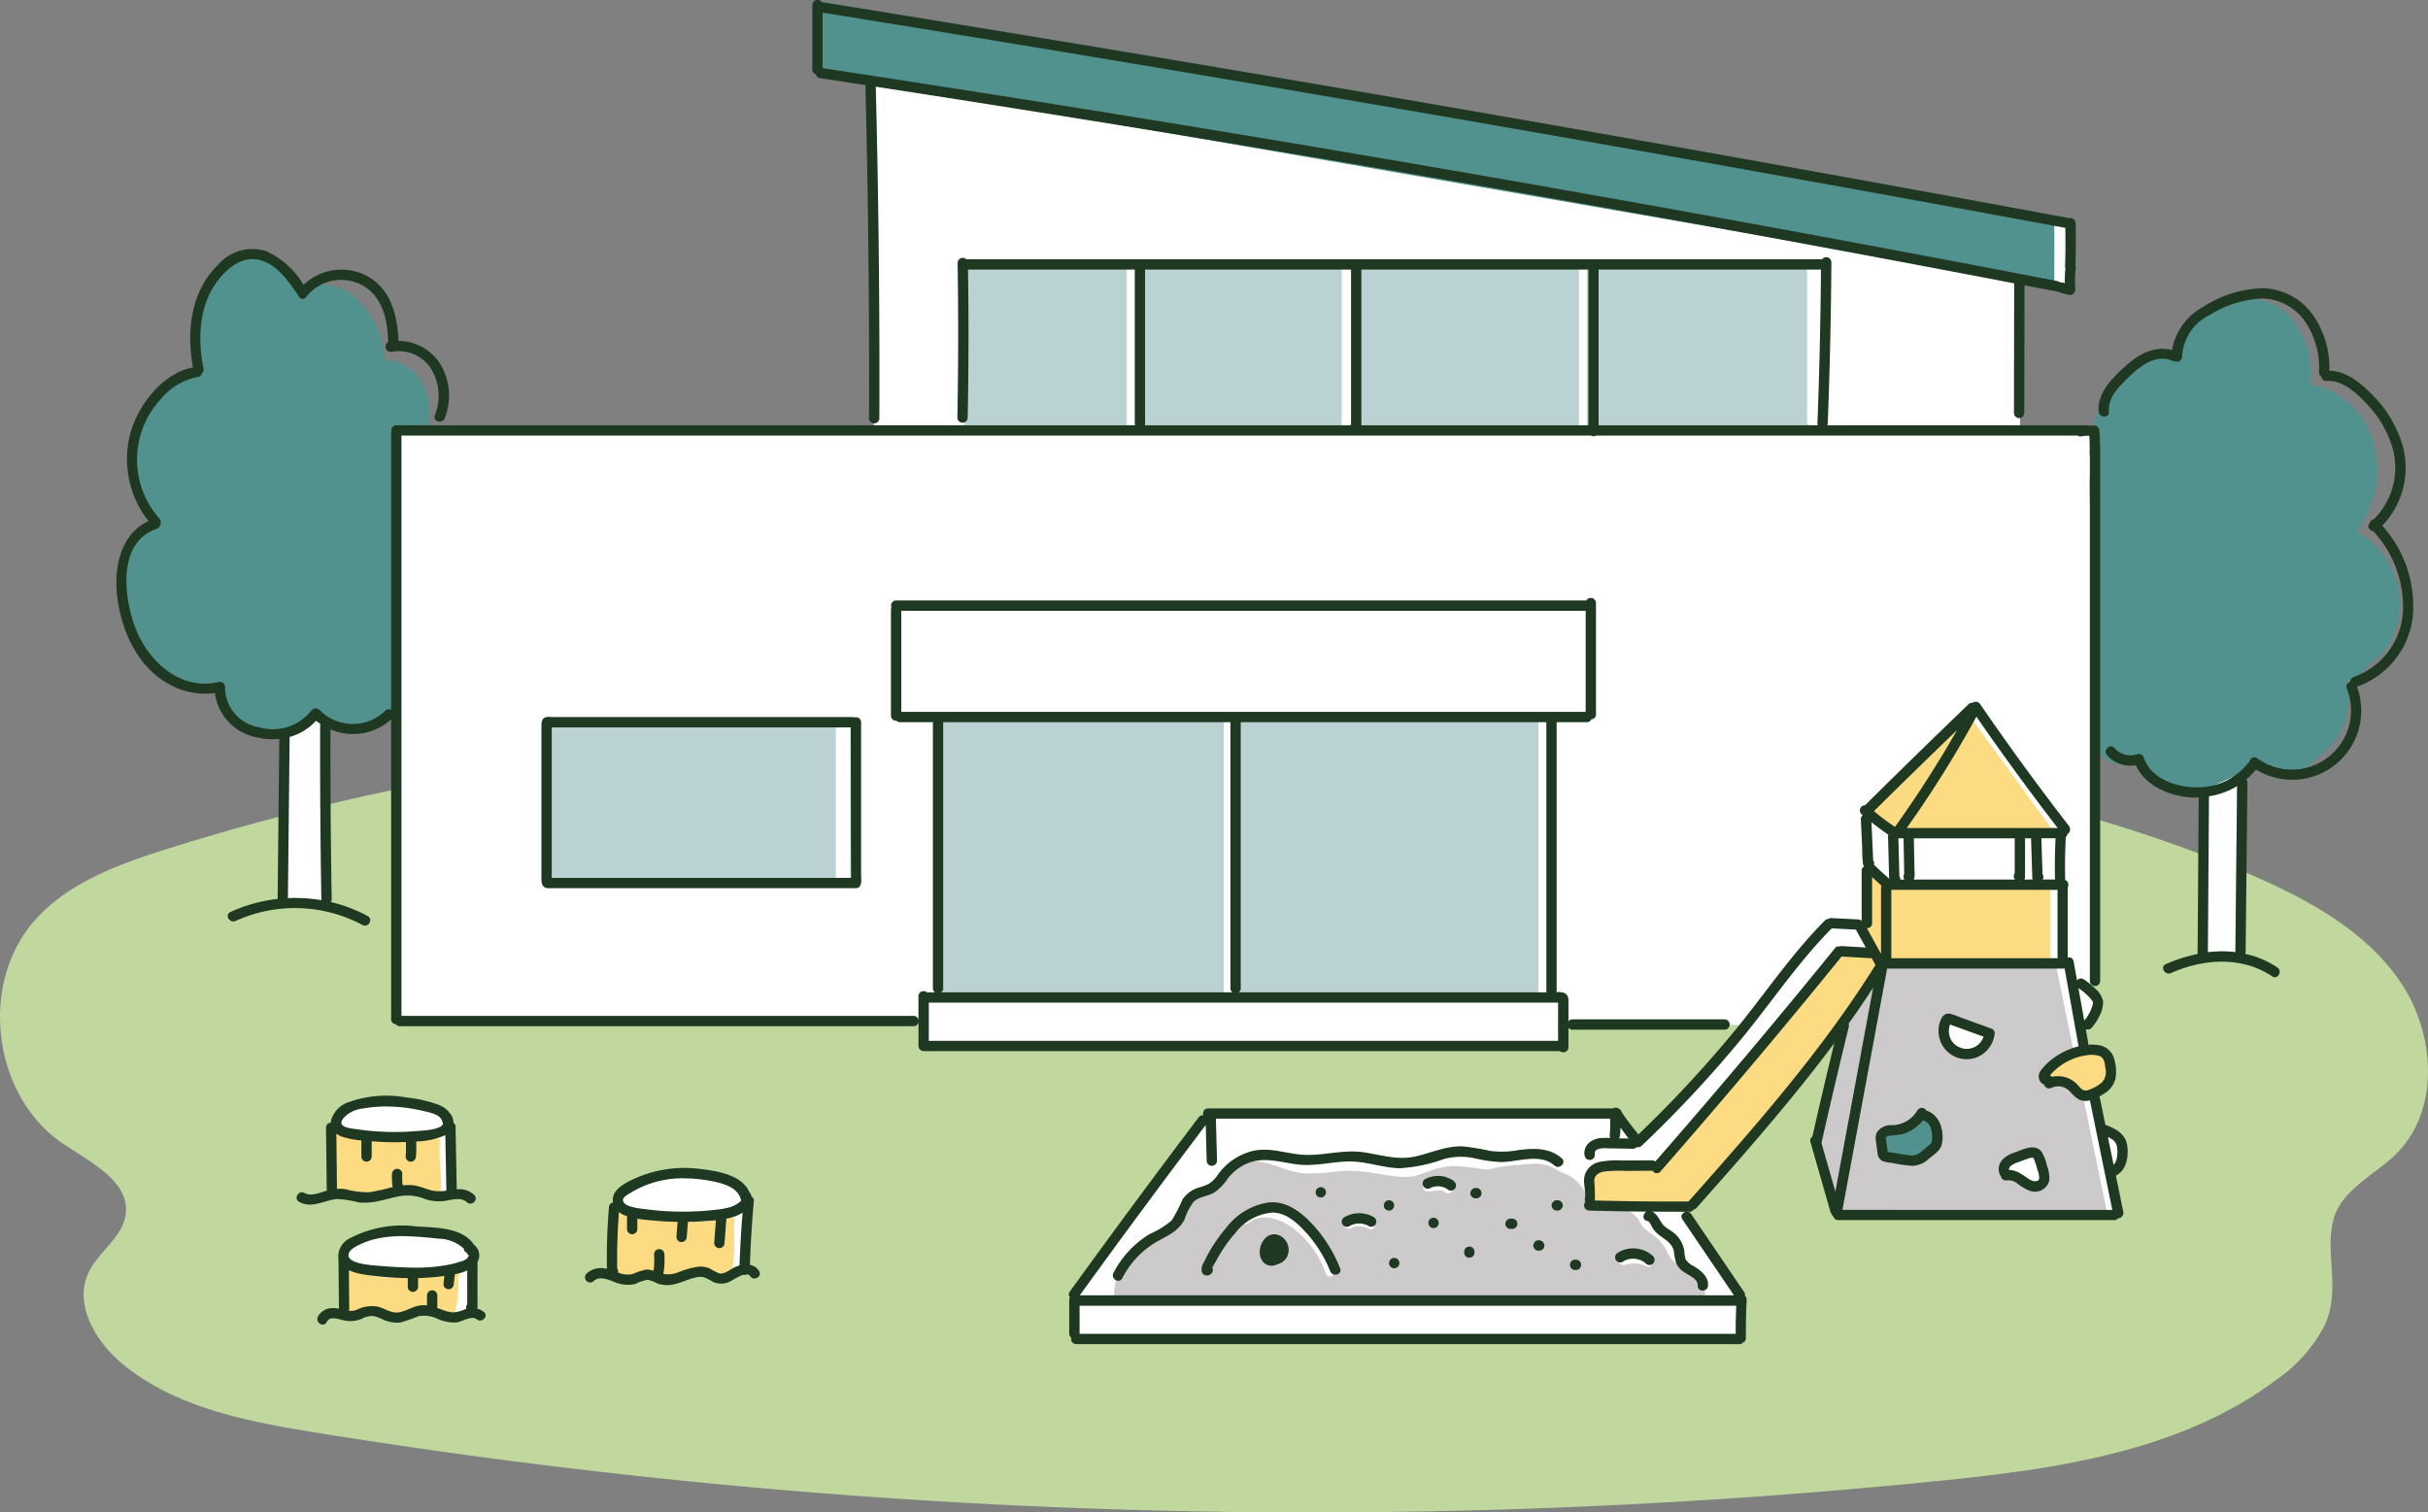 <svg id="グループ_651" data-name="グループ 651" xmlns="http://www.w3.org/2000/svg" xmlns:xlink="http://www.w3.org/1999/xlink" width="235.079" height="146.442" viewBox="0 0 235.079 146.442">
  <rect x="0" y="0" width="235.079" height="146.442" fill="#808080" stroke="none"/>
  <defs>
    <clipPath id="clip-path">
      <rect id="長方形_632" data-name="長方形 632" width="235.079" height="146.442" fill="none"/>
    </clipPath>
  </defs>
  <g id="グループ_647" data-name="グループ 647" clip-path="url(#clip-path)">
    <path id="パス_4129" data-name="パス 4129" d="M232.038,132.817c4.237-4.26,3.748-11.649.367-16.616s-8.931-7.978-14.443-10.368C194.937,95.85,169.387,93.6,144.324,92.3,101.21,90.057,57.155,90.342,16,103.382c-4.612,1.461-9.381,3.214-12.6,6.821-5.483,6.136-4.138,17.024,2.674,21.642,2.694,1.827,6.526,3.66,6.091,6.886-.3,2.234-2.651,3.586-3.6,5.628-1.453,3.113.735,6.76,3.4,8.924,5.132,4.16,11.942,5.468,18.462,6.53a604.887,604.887,0,0,0,157.1,4.723c11.5-1.147,23.554-2.843,32.81-9.768a14.583,14.583,0,0,0,4.741-5.326c1.6-3.473-.028-6.877.855-10.243.759-2.9,4.157-4.413,6.113-6.382" transform="translate(0 -21.122)" fill="#c0d89e"/>
    <path id="パス_4130" data-name="パス 4130" d="M163.145,99.356l51.04.164.04-57.6h-7.107l-.09-14.633,4.912.775V21.741L90.682.674V6.956L95.488,8l.651,33.918H49.815V99.09H100.9l.064,2.284h61.949Z" transform="translate(-11.533 -0.156)" fill="#fff"/>
    <path id="パス_4131" data-name="パス 4131" d="M246.895,115.208s1.143.7,1.618,1.067a2.662,2.662,0,0,1,1.032,1.917c-.017.762-1.635,1.777-1.635,1.777l.4,2.185a3.44,3.44,0,0,1,1.93.537c.679.565.6,1.1.633,2.255s-1.859,1.749-1.859,1.749l.688,3.086a5.79,5.79,0,0,0,1.171.526c.614.187,1.163,1.463,1.163,2.371s-1.163,1.777-1.163,1.777l.495,3.614-27,.032-2.221-6.9,2.594-11.545-14.65,17.658h-9.771s-.317-5.16.39-5.721,3.935-.387,3.935-.387l5.89-5.525,12.881-15.61h3.456l.234-10.914,10.429-10.215,8.28,11.306v13.631h.762Zm-15.661-13.437v4.556l10.585-.19v-4.759H231.234Zm-1.754-.393-2.374-1.84v4.885a20.719,20.719,0,0,0,2.72,1.65c0-.191-.346-4.7-.346-4.7" transform="translate(-46.36 -20.591)" fill="#fff"/>
    <path id="パス_4132" data-name="パス 4132" d="M251.977,121.39H235.54l-4.2,5.777-2.594,11.211,2.03,6.947,26.266.558Z" transform="translate(-52.958 -28.103)" fill="#cccacb"/>
    <path id="パス_4133" data-name="パス 4133" d="M222.853,21.405,161.307,10.418,103.45.186V7.118l119.4,20.645Z" transform="translate(-23.95 -0.043)" fill="#52928e"/>
    <path id="パス_4134" data-name="パス 4134" d="M40.735,42.265a8.834,8.834,0,0,0-3.046-6.2c-1.4-1.074-3.492-1.52-4.911-.454A6.008,6.008,0,0,0,26.7,32.186c-2.8.518-3.68,3.608-3.875,6.053a13.044,13.044,0,0,0,.226,4.551,5.783,5.783,0,0,0-2.925,1.739,13.252,13.252,0,0,0-3.164,4.076,8.545,8.545,0,0,0,1.437,9.189,7.6,7.6,0,0,0-3.129,4.85c-.458,2.438.609,4.913,1.917,6.92,1.249,1.915,3,3.955,5.339,4.462a4.547,4.547,0,0,0,1.522.093,2.219,2.219,0,0,1,.7-.09c.277.072.215.44.284.687a4.749,4.749,0,0,0,2.125,2.458,5.767,5.767,0,0,0,3.649,1.1,5.542,5.542,0,0,0,3.115-1.4c.893.923,2.646,1.146,3.79,1.189a4.783,4.783,0,0,0,2.59-.7c.67-.384,1.5-.859,1.426-1.733-.045-.514-.173-1.022-.221-1.539-.013-.141-.018-.283-.028-.424a.5.5,0,0,0,.137-.293c.1-1.478.306-2.949.4-4.427a8.264,8.264,0,0,0-.114-2.483c.059-2.748.223-5.495.164-8.243-.032-1.511-.237-3.013-.247-4.522a16.511,16.511,0,0,0-.281-4.148.469.469,0,0,0-.206-.29c0-.048.015-.1.022-.143a6.552,6.552,0,0,0,.971.155c.712.108,1.443.125,2.158.184.394.032.571-.431.444-.734a.492.492,0,0,0,.06-.144c.576-2.963-1.084-6.169-4.248-6.3" transform="translate(-3.509 -7.434)" fill="#52928e"/>
    <path id="パス_4135" data-name="パス 4135" d="M293.15,65.8a7.709,7.709,0,0,0-1.906-3.957,5.146,5.146,0,0,0-2.116-1.567,11.784,11.784,0,0,0,1.361-2.7,8.259,8.259,0,0,0,.5-4.929,8.022,8.022,0,0,0-1.952-4.232,8.416,8.416,0,0,0-1.394-1.183c-.065-.052-.119-.115-.187-.164a6.674,6.674,0,0,0-2.866-1.117,8.007,8.007,0,0,0-2.275-6.9c-2.329-2.086-5.805-1.66-8.139.2a7.934,7.934,0,0,0-2.512,3.91c-2.1-.976-4.527,1.634-5.852,3.009a7.465,7.465,0,0,0-2.286,4.227c-.115.861-.091,1.732-.13,2.6-.048,1.056-.138,2.111-.119,3.17.071,4.109.237,8.222.328,12.332.046,2.053.106,4.107.213,6.159.046.9.142,1.794.161,2.69.015.674-.05,1.349-.054,2.023-.008,1.293.116,2.67,1.5,3.158a5.111,5.111,0,0,0,3.072.023c.619,1.809,2.76,2.826,4.589,2.939a6.072,6.072,0,0,0,5.426-2.783,6.815,6.815,0,0,0,3.53,1.175,3.982,3.982,0,0,0,2.839-1.406c.411-.3.791-.644,1.107-.927a6.65,6.65,0,0,0,1.976-2.989c.238-.805.748-2.849.183-3.853a5.132,5.132,0,0,0,2.289-1.791,5.2,5.2,0,0,0,2.02-2.176,7.654,7.654,0,0,0,.7-4.948" transform="translate(-60.951 -8.72)" fill="#52928e"/>
    <path id="パス_4136" data-name="パス 4136" d="M137.221,33.512a.358.358,0,0,1,.017-.085H121.489V49.165l15.732.064Z" transform="translate(-28.126 -7.739)" fill="#bad3d2"/>
    <path id="パス_4137" data-name="パス 4137" d="M143.174,49.232l19.881.081V33.426H143.194a.356.356,0,0,1,.07.212V48.993a.35.35,0,0,1-.09.239" transform="translate(-33.147 -7.739)" fill="#bad3d2"/>
    <path id="パス_4138" data-name="パス 4138" d="M192.246,33.426H170.662a.423.423,0,0,1,.017.085V48.486a.388.388,0,0,1-.635.287v.544l22.2.09Z" transform="translate(-39.367 -7.739)" fill="#bad3d2"/>
    <rect id="長方形_631" data-name="長方形 631" width="0.12" height="15.983" transform="translate(153.646 25.688)" fill="#bad3d2"/>
    <path id="パス_4139" data-name="パス 4139" d="M221.515,48.583V33.511a.366.366,0,0,1,.017-.085H201.09V49.413l21.06.085V48.87a.388.388,0,0,1-.635-.287" transform="translate(-46.555 -7.739)" fill="#bad3d2"/>
    <path id="パス_4140" data-name="パス 4140" d="M229.892,33.426h-.49a.359.359,0,0,1,.07.212V47.577Z" transform="translate(-53.11 -7.739)" fill="#bad3d2"/>
    <path id="パス_4141" data-name="パス 4141" d="M145.772,90.839a.384.384,0,0,1,.768,0V117.4H176.6a.29.29,0,0,1-.038-.053.352.352,0,0,1-.329-.362V90.331a.325.325,0,0,1,.009-.039H117.855V117.4h27.917Z" transform="translate(-27.285 -20.904)" fill="#bad3d2"/>
    <path id="パス_4142" data-name="パス 4142" d="M195.111,90.292v26.845a.351.351,0,0,1-.112.268h.532V90.292Z" transform="translate(-45.145 -20.904)" fill="#bad3d2"/>
    <path id="パス_4143" data-name="パス 4143" d="M96.863,106.1V91.256a.35.35,0,0,1,.108-.262H69.031l-.179,15.619H97.5v-.223a.388.388,0,0,1-.635-.287" transform="translate(-15.94 -21.066)" fill="#bad3d2"/>
    <path id="パス_4144" data-name="パス 4144" d="M107.091,90.994a.388.388,0,0,1,.028.135v15.484h.377V90.994Z" transform="translate(-24.793 -21.066)" fill="#bad3d2"/>
    <path id="パス_4145" data-name="パス 4145" d="M244.861,89.694,235.2,99.331l3.057,2.221h15.217Z" transform="translate(-54.451 -20.765)" fill="#fddb83"/>
    <path id="パス_4146" data-name="パス 4146" d="M257.48,135.161h.463a2.825,2.825,0,0,1,1.948.541c.951.7,1.38,1.714,2.372,1.079s2.033-1.3,1.893-2.235.082-1.754-1.362-1.981a5.75,5.75,0,0,0-3.537.672,6.947,6.947,0,0,0-1.777,1.924" transform="translate(-59.61 -30.677)" fill="#fddb83"/>
    <path id="パス_4147" data-name="パス 4147" d="M240.722,140.71a7.689,7.689,0,0,1-2.075,1.056c-1.225.4-1.749.526-1.749.526l.53,2.168a13.153,13.153,0,0,0,2.874.5c.166-.191,2.333-1.015,2.233-1.586a6.466,6.466,0,0,0-.622-2.324,1.7,1.7,0,0,0-1.192-.341" transform="translate(-54.845 -32.575)" fill="#52928e"/>
    <path id="パス_4148" data-name="パス 4148" d="M252.859,110.991H237.491l-2.374-1.9-.262,6.345,2.1,3.109h15.9Z" transform="translate(-54.372 -25.255)" fill="#fddb83"/>
    <path id="パス_4149" data-name="パス 4149" d="M199.892,158c-.064-.191-12.207-17.7-12.207-17.7H148.179L135.361,158v4.188h64.531Z" transform="translate(-31.338 -32.481)" fill="#fff"/>
    <path id="パス_4150" data-name="パス 4150" d="M228.426,121.531l-.858-1.39-2.813-.161-17.823,20.593s-4.5.514-5.33.433-1.206-.107-1.269.636,0,2.857,0,2.857H210.1l8.63-9.983Z" transform="translate(-46.373 -27.777)" fill="#fddb83"/>
    <path id="パス_4151" data-name="パス 4151" d="M249.485,130.124l-4.316-1.529s-.277,2.475,1.067,3.006,2.931-.755,3.249-1.476" transform="translate(-56.754 -29.771)" fill="#fff"/>
    <path id="パス_4152" data-name="パス 4152" d="M255.28,145.335s-2.485-.061-2.611.731-.128,1.147.317,1.446,1.353,1.414,2.295,1.173,1.132-.266,1.069-1.173a5.4,5.4,0,0,0-1.069-2.176" transform="translate(-58.479 -33.647)" fill="#fff"/>
    <path id="パス_4153" data-name="パス 4153" d="M90.328,150.225c-1.485-2.459-5.074-2.362-7.587-2.41a5.9,5.9,0,0,0-3.864,1.13,4.834,4.834,0,0,0-1.654,3.523c-.067.975-.125,1.967-.1,2.944a3.716,3.716,0,0,0,.5,2.215c.792.94,2.16-.148,3.137-.066.738.061,1.412.415,2.166.41a3.4,3.4,0,0,0,1.239-.257c.436-.175.9-.5,1.392-.364a7.767,7.767,0,0,1,1.029.532,2,2,0,0,0,1.041.159,2.3,2.3,0,0,0,1.395-.609,2.918,2.918,0,0,0,.762-1.458.324.324,0,0,0,.029-.041,7.852,7.852,0,0,0,.476-2.768,12.168,12.168,0,0,0-.065-2.345.445.445,0,0,0,.1-.594" transform="translate(-17.854 -34.221)" fill="#fff"/>
    <path id="パス_4154" data-name="パス 4154" d="M53.535,143.856a8.706,8.706,0,0,0-.579-3.316c-1.05-2.225-4.215-2.264-6.3-2.052a7.454,7.454,0,0,0-3.275.859,3.255,3.255,0,0,0-1.422,2.388c-.167,1.129-.085,2.28-.185,3.416-.088,1.011-.308,2.461.877,2.91a3.407,3.407,0,0,0,1.988-.054c.751-.188,1.49-.426,2.24-.62a5.816,5.816,0,0,1,2.969-.075,8.9,8.9,0,0,0,2.909.471.523.523,0,0,0,.47-.6c0-.008.009-.012.012-.021a9.3,9.3,0,0,0,.29-3.307" transform="translate(-9.655 -32.043)" fill="#fff"/>
    <path id="パス_4155" data-name="パス 4155" d="M55.991,158.012c-.589-2.768-3.721-2.917-6.02-2.823-1.229.05-2.485.018-3.7.185a3.22,3.22,0,0,0-2.682,1.73,6.623,6.623,0,0,0-.42,2.58,15.037,15.037,0,0,0,.2,3.276.484.484,0,0,0,.349.349,4.477,4.477,0,0,0,1.942-.217,7.009,7.009,0,0,1,2.11.14,8.951,8.951,0,0,0,2-.312,5.612,5.612,0,0,1,2.076.184,8.886,8.886,0,0,0,1.953.273c.47-.009,1.351-.1,1.617-.556a2.193,2.193,0,0,0,.094-.961c.009-.381.012-.762.024-1.142a9.581,9.581,0,0,1,.271-2.2.481.481,0,0,0,.189-.5" transform="translate(-9.99 -35.924)" fill="#fff"/>
    <path id="パス_4156" data-name="パス 4156" d="M52.231,143.407a.41.41,0,0,0-.423-.473c.032-.33-.207-.674-.59-.516a12.87,12.87,0,0,1-4.035.465c-1.6.1-3.252.241-4.6-.812a.507.507,0,0,0-.853.353c-.058,1.735.054,3.474-.092,5.206a.484.484,0,0,0,.247.431,8.348,8.348,0,0,0,4.986.865,17.954,17.954,0,0,1,2.412-.58c.865-.034,1.693.3,2.563.237a.513.513,0,0,0,.5-.5c.056-1.562-.273-3.117-.111-4.676" transform="translate(-9.639 -32.862)" fill="#fddb83"/>
    <path id="パス_4157" data-name="パス 4157" d="M88.525,153.089c-.026,0-.05.008-.076.011a.372.372,0,0,0-.051-.011.48.48,0,0,0-.193.044c-.589.1-1.146.351-1.737.442a10.529,10.529,0,0,1-2.62-.142c-.953-.1-1.9-.176-2.841-.36-1-.194-1.986-.431-2.991-.583a.51.51,0,0,0-.632.481c-.048.885-.1,1.77-.122,2.655a11.9,11.9,0,0,0,.04,2.293,1.23,1.23,0,0,0,1.459,1.147c.411-.049.812-.166,1.22-.235a2.372,2.372,0,0,1,1.508.215,2.4,2.4,0,0,0,1.738.132c.562-.194,1.011-.709,1.607-.8a4.375,4.375,0,0,1,1.769.43A1.984,1.984,0,0,0,88,158.732a.481.481,0,0,0,.58-.2,2.5,2.5,0,0,0,.28-1.031,13.29,13.29,0,0,0,.1-1.353,21.326,21.326,0,0,0-.041-2.282.485.485,0,0,0-.388-.781" transform="translate(-17.879 -35.301)" fill="#fddb83"/>
    <path id="パス_4158" data-name="パス 4158" d="M53.857,159.794a21.073,21.073,0,0,1-4.935.811c-1.525.065-3.5.054-4.715-1.024a.506.506,0,0,0-.853.353,15.269,15.269,0,0,0-.124,3.279,1.316,1.316,0,0,0,.928,1.12,2.872,2.872,0,0,0,1.746-.288,3.066,3.066,0,0,1,.851-.24,1.106,1.106,0,0,1,.749.357,1.641,1.641,0,0,0,1.851.233c.3-.16.536-.422.839-.575a1.622,1.622,0,0,1,1.153-.059,9.128,9.128,0,0,0,2.239.556.508.508,0,0,0,.481-.367,10.634,10.634,0,0,0,.282-3.341.5.5,0,0,0-.493-.815" transform="translate(-9.994 -36.913)" fill="#fddb83"/>
    <path id="パス_4159" data-name="パス 4159" d="M281.023,97.53l-3.445,1.542-.254,16.294s2.83-.539,3.934.143V97.676Z" transform="translate(-64.204 -22.579)" fill="#fff"/>
    <path id="パス_4160" data-name="パス 4160" d="M35.728,91.875v16.413a9.124,9.124,0,0,1,3.976.254V90.63l-.888-.616s-2.284,1.777-3.088,1.861" transform="translate(-8.271 -20.839)" fill="#fff"/>
    <path id="パス_4161" data-name="パス 4161" d="M44.326,84.383a.5.5,0,0,0-.683-.179.511.511,0,0,0-.179.683,2.162,2.162,0,0,1-.018.956c-.042.357-.085.705-.092,1.064-.015.738-.588,1.047-1.21,1.326a7.246,7.246,0,0,1-2.7.5l-.131.005a.507.507,0,0,0-.848-.4c-.163.156-.51.031-.694-.026a5.437,5.437,0,0,1-.8-.343.469.469,0,0,0-.258-.041.5.5,0,0,0-.745.463A6.652,6.652,0,0,1,34,89.641a2.35,2.35,0,0,1-1.359.32,4.522,4.522,0,0,1-1.462-.46,6.227,6.227,0,0,1-3.212-3.56c-.216-.6-1.182-.342-.964.265a7.257,7.257,0,0,0,4.077,4.341,5.084,5.084,0,0,0,1.651.424,3.392,3.392,0,0,0,1.7-.433,7.549,7.549,0,0,0,2.284-1.5,3.4,3.4,0,0,0,.978.569,5.046,5.046,0,0,0,1.752.131,8.212,8.212,0,0,0,3.311-.689A2.386,2.386,0,0,0,44.343,87.1c.037-.438.057-.871.106-1.31a2.684,2.684,0,0,0-.124-1.409" transform="translate(-6.243 -19.48)" fill="#52928e"/>
    <path id="パス_4162" data-name="パス 4162" d="M196.6,157.27a15.122,15.122,0,0,0-1.572-.88,4.513,4.513,0,0,1-.907-.891,4.814,4.814,0,0,0-1.679-2.142,5.686,5.686,0,0,1-.8-.6,6.885,6.885,0,0,1-.534-.864,3,3,0,0,0-1.555-1.054c-.861-.3-1.842-.3-2.733-.529-.066-.057-.137-.105-.2-.168-.575-.573-.88-1.356-1.465-1.92a4.484,4.484,0,0,0-1.539-.887,3.631,3.631,0,0,0-.336-.158.614.614,0,0,0-.051-.049,3.757,3.757,0,0,0-2.269-.587,7.63,7.63,0,0,0-1.193.1c-.234,0-.469.005-.7.025a18.98,18.98,0,0,0-2.514.445c-1.536-.139-3.006-.582-4.566-.2-.786.194-1.533.513-2.305.751-.118.036-.238.068-.357.1a6.9,6.9,0,0,1-1.262.031c-1.038-.078-2.061-.285-3.092-.432a13.279,13.279,0,0,0-3.192-.065,17.526,17.526,0,0,1-3.016.168,8.477,8.477,0,0,1-2.229-.548,12.474,12.474,0,0,0-1.9-.545,4.206,4.206,0,0,0-.778-.087,2.473,2.473,0,0,0-1.908.334,3.44,3.44,0,0,0-.813.722,3.375,3.375,0,0,1-.4.351c-.111.085-.22.172-.327.262-.035.02-.069.043-.1.061a7.815,7.815,0,0,1-1.225.878,5.146,5.146,0,0,0-1.838,1.429,11.708,11.708,0,0,1-1.668,2.144c-.735.628-1.594,1.093-2.358,1.684a9.992,9.992,0,0,0-2.046,2.039,6.5,6.5,0,0,0-.805,2.772.508.508,0,0,0,.482.632c3.723.207,7.434-.039,11.153-.168,0,0,29.485.258,33.173.249,4.028-.009,8.035.44,12.047-.115a.5.5,0,0,0,.367-.482,2.549,2.549,0,0,0-.981-1.817m-35.75-.081a9.168,9.168,0,0,0-2.826-4.118c-1.258-1.073-3.253-1.943-4.738-.747-.382.307-.929-.234-.544-.543,1.693-1.363,3.892-.758,5.465.456a9.9,9.9,0,0,1,3.384,4.748c.146.474-.6.675-.741.2m4.679-4.477a.39.39,0,0,1-.526.138c-.048-.025-.1-.048-.144-.071l-.028-.014-.026-.01c-.084-.032-.168-.062-.255-.086a2.471,2.471,0,0,0-.257-.058l-.015,0-.065-.007c-.037,0-.073,0-.11-.005-.085,0-.169,0-.254.008a.125.125,0,0,1-.022,0,.072.072,0,0,1-.02,0c-.048.009-.1.018-.143.03a2.12,2.12,0,0,0-.246.078l-.022.008-.025.013c-.046.022-.091.045-.137.07a.392.392,0,0,1-.526-.138.387.387,0,0,1,.138-.526,2.461,2.461,0,0,1,1.257-.317,2.977,2.977,0,0,1,1.289.359.391.391,0,0,1,.138.526m7.427-3.391a.4.4,0,0,1-.543,0c.046.036-.063-.041-.075-.048-.04-.025-.081-.045-.122-.066l0,0-.059-.021c-.041-.013-.082-.024-.124-.033l-.056-.01c-.04,0-.08-.007-.12-.008a2.195,2.195,0,0,0-.247.007,7.228,7.228,0,0,1-.954.081.394.394,0,0,1-.384-.384.387.387,0,0,1,.384-.384,10.392,10.392,0,0,0,1.046-.088,1.839,1.839,0,0,1,1.256.411.389.389,0,0,1,0,.544m19.434,7.029a.391.391,0,0,1-.526.138,2.45,2.45,0,0,0-1.016-.271,3.641,3.641,0,0,0-1.1.141.393.393,0,0,1-.473-.269.389.389,0,0,1,.269-.473,4.725,4.725,0,0,1,1.343-.166,3.274,3.274,0,0,1,1.364.374.39.39,0,0,1,.138.526" transform="translate(-32.492 -33.851)" fill="#cccacb"/>
    <path id="パス_4163" data-name="パス 4163" d="M224.635,25.71c.045-1.375.057-2.75.018-4.124a.5.5,0,0,0-.622-.464q-23.555-4.365-47.148-8.514-23.51-4.134-47.056-8.052-13.245-2.2-26.5-4.34a.456.456,0,0,0-.065,0,.5.5,0,0,0-.919.261V6.737a.453.453,0,0,0,.358.459.389.389,0,0,0,.357.363c1.475.224,2.949.456,4.424.682q.312,12.514.353,25.033.01,3.61,0,7.22a.5.5,0,0,0,1,0q.043-12.572-.194-25.143-.065-3.478-.154-6.955,20.937,3.226,41.829,6.734,23.6,3.97,47.132,8.307,10.637,1.96,21.259,4l-.021,12.547a.5.5,0,0,0,1,0l.021-12.357c1.121.216,2.243.427,3.364.642a.473.473,0,0,0,.141.072l.755.211a.521.521,0,0,0,.385-.05.514.514,0,0,0,.216-.273.385.385,0,0,0,.063-.236,9.5,9.5,0,0,1,.045-2.1.373.373,0,0,0-.038-.191m-.965.242a9.369,9.369,0,0,0-.058,1.468l-.138-.039a.5.5,0,0,0-.208-.008c-.1-.042-.211-.076-.31-.125-.005,0-.007-.01-.012-.012q-22.954-4.429-45.974-8.51-23.562-4.175-47.187-7.983Q116.573,8.612,103.342,6.6V1.224Q126.891,5.02,150.4,9.03q23.531,4.014,47.023,8.243,13.123,2.362,26.233,4.792.042,1.941-.028,3.882l.039,0" transform="translate(-23.694 0)" fill="#1e3821"/>
    <path id="パス_4164" data-name="パス 4164" d="M291.863,59.309a8.068,8.068,0,0,0,1.779-8.345,11.551,11.551,0,0,0-2.707-4.29c-1.1-1.128-2.54-2.358-4.2-2.37a8.861,8.861,0,0,0-1.721-5.581,6.158,6.158,0,0,0-4.758-2.409,11.3,11.3,0,0,0-5.855,1.883,5.846,5.846,0,0,0-2.891,4.114c-1.681-.476-3.308.429-4.55,1.577-1.212,1.119-2.727,2.572-2.555,4.377.061.635,1.06.641,1,0-.139-1.456,1.132-2.6,2.093-3.512,1.007-.958,2.516-2.073,3.979-1.426a.631.631,0,0,0,.3.048.481.481,0,0,0,.7-.438,4.75,4.75,0,0,1,2.707-4.044,10.3,10.3,0,0,1,5.077-1.581,5.18,5.18,0,0,1,4.088,2.169,8.056,8.056,0,0,1,1.394,4.973.436.436,0,0,0,.236.41.422.422,0,0,0,.475.433c1.592-.127,2.968,1.213,3.977,2.3a10.215,10.215,0,0,1,2.309,3.819,7.014,7.014,0,0,1-1.7,7.271.545.545,0,0,0-.409.4c-.278.3,0,.711.365.758a10.765,10.765,0,0,1,2.858,8.02,7.188,7.188,0,0,1-4.742,6.09.471.471,0,0,0-.341.5.422.422,0,0,0-.358.586,5.721,5.721,0,0,1-8.679,6.777.455.455,0,0,0-.713.332.521.521,0,0,0-.141.13,6.2,6.2,0,0,1-5.11,2.362c-1.921-.02-4.336-.872-4.994-2.866a.506.506,0,0,0-.614-.349,2.031,2.031,0,0,1-2.236-.594c-.428-.481-1.133.227-.706.706a3.01,3.01,0,0,0,2.777.961c.957,2.07,3.412,3.064,5.6,3.136.165.005.328-.014.493-.019q-.054,7.584-.108,15.168a14.924,14.924,0,0,0-3.082.981c-.587.259-.079,1.12.5.863,3.133-1.382,6.851-1.665,9.8.32.534.36,1.035-.5.5-.863a8.929,8.929,0,0,0-3.111-1.317.511.511,0,0,0,.045-.207q.084-8.184.17-16.37a.45.45,0,0,0-.111-.307,6.629,6.629,0,0,0,.935-.971A6.687,6.687,0,0,0,289.41,74.9a8.176,8.176,0,0,0,5.4-6.728,11.609,11.609,0,0,0-2.946-8.861m-16.886,41.3q.054-7.548.108-15.1a7.436,7.436,0,0,0,2.717-.98q-.083,8.008-.166,16.017a.318.318,0,0,0,.009.047,11.271,11.271,0,0,0-2.668.012" transform="translate(-61.211 -8.407)" fill="#1e3821"/>
    <path id="パス_4165" data-name="パス 4165" d="M206.712,50.41c0-.485-.019-.97-.068-1.453a.511.511,0,0,0-.5-.5.454.454,0,0,0-.075.018.476.476,0,0,0-.05-.012,4.222,4.222,0,0,0-.452-.005l.012-.022H180.311a.533.533,0,0,0,.043-.178q.3-7.8.353-15.609a.5.5,0,0,0-.9-.287H96.956a.5.5,0,0,0-.845.351v.09a.541.541,0,0,0,0,.122q.115,7.381-.025,14.763a.5.5,0,0,0,1,0q.138-7.163.028-14.328H113.26v14.9a.506.506,0,0,0,.036.178H41.761a.485.485,0,0,0-.459.64.494.494,0,0,0-.041.2V76a.458.458,0,0,0-.566.079,4.5,4.5,0,0,1-6.287,0h0a.545.545,0,0,0-.875-.014,4.75,4.75,0,0,1-5.069,1.61,3.939,3.939,0,0,1-3.288-3.787c0-.012,0-.019,0-.03a.509.509,0,0,0-.618-.567c-3.7.89-6.867-2.033-8.08-5.286-1.1-2.959-1.75-8.283,2.119-9.55a.676.676,0,0,0,.251-.961,8.592,8.592,0,0,1,.008-11.469,6.25,6.25,0,0,1,3.663-2.266.516.516,0,0,0,.45-.383.482.482,0,0,0,.126-.441c-.619-3.055-.423-6.531,1.754-8.96,1.017-1.135,2.364-2,3.921-1.477,1.518.513,2.486,1.91,3.364,3.163a.494.494,0,0,0,.077.074c.065.374.519.661.813.292a4.3,4.3,0,0,1,5.568-1.08c1.884,1.12,2.293,3.308,2.388,5.336l-.2.3a.505.505,0,0,0,.565.734,3.74,3.74,0,0,1,3.746,1.582,5.031,5.031,0,0,1,.4,4.576c-.224.6.742.865.963.266a5.921,5.921,0,0,0-.617-5.515,4.841,4.841,0,0,0-3.855-1.958c-.119-2.429-.71-4.974-3-6.252a5.279,5.279,0,0,0-6.2.828,8.078,8.078,0,0,0-3.652-3.281,4.409,4.409,0,0,0-4.628,1.337c-2.657,2.579-3.058,6.453-2.431,9.932-2.909.566-5.213,3.533-6.015,6.226a9.716,9.716,0,0,0,1.716,8.656c-2.847,1.316-3.417,4.822-2.98,7.7.488,3.206,2.024,6.5,4.981,8.1a7.206,7.206,0,0,0,4.424.855A5.032,5.032,0,0,0,28.2,78.644a6.54,6.54,0,0,0,2.235.156q-.083,7.749-.164,15.5a14.882,14.882,0,0,0-4.569,1.27c-.583.27-.075,1.131.5.862a13.887,13.887,0,0,1,12.285.388c.566.305,1.071-.557.5-.862A14.677,14.677,0,0,0,35.418,94.6a.453.453,0,0,0,.088-.277q-.139-8.218-.117-16.437a5.5,5.5,0,0,0,5.873-.975v29.044a.463.463,0,0,0,.455.475.448.448,0,0,0,.383.194H91.848a.461.461,0,0,0,.473-.445v2.356a.453.453,0,0,0,.122.317c.009.012.016.024.026.035s.021.015.031.023a.454.454,0,0,0,.32.124h61.606a.5.5,0,0,0,.824-.372v-1.9a.445.445,0,0,0,.389.2H170.36a.5.5,0,0,0,0-1H155.639a.445.445,0,0,0-.389.2V104.5h0c0-.074,0-.148,0-.222a2.2,2.2,0,0,0-.036-.432.643.643,0,0,0-.488-.477c-.106-.022-.214-.036-.32-.055a.378.378,0,0,0-.093,0l-.015-.015-.006.015a.312.312,0,0,0-.085,0,.359.359,0,0,0-.127.04.476.476,0,0,0,.027-.132V77.184h2.927a.448.448,0,0,0,.431-.279.462.462,0,0,0,.45-.474V65.644a.5.5,0,0,0-.931-.246H90.155a.491.491,0,0,0-.455.667.5.5,0,0,0-.045.214V76.558a.473.473,0,0,0,.528.478.459.459,0,0,0,.352.148h3.208a.491.491,0,0,0-.028.135v25.634a.445.445,0,0,0,.2.389h-.777a.5.5,0,0,0-.823.373v2.356a.461.461,0,0,0-.473-.444H42.261V49.434H157.42a.546.546,0,0,0,.5,0H204.54c.009.005.014.015.023.021a.556.556,0,0,0,.385.05c.055-.011.109-.018.164-.027a4.326,4.326,0,0,1,.564-.028,15.04,15.04,0,0,1,.029,1.726.422.422,0,0,0,.026.141v50.918a.5.5,0,0,0,1,0V50.409h-.019M31.268,94.216q.083-7.8.165-15.6a5.458,5.458,0,0,0,2.557-1.565c.133.114.28.2.421.3a.494.494,0,0,0-.022.1q-.025,8.44.118,16.88a.4.4,0,0,0,.021.095,15.093,15.093,0,0,0-3.26-.205M90.655,66.4h66.261v9.788H90.655Zm32.867,10.787h29.587v26.024a.485.485,0,0,0,.028.134H123.319a.445.445,0,0,0,.2-.389V77.193l0-.008m-28.834,0h27.838l0,.008v25.761a.445.445,0,0,0,.2.389H94.512a.445.445,0,0,0,.2-.389V77.32a.464.464,0,0,0-.028-.135M93.32,104.342h60.925c0,.088.008.176,0,.262l0,.006v3.428H93.32ZM134.2,48.435H114.223a.49.49,0,0,0,.036-.178V33.36H134.2ZM157.17,33.41V48.435H135.2V33.36H157.18a.477.477,0,0,0-.01.05m22.215,15.025H158.169V33.41a.338.338,0,0,0-.011-.05H179.7q-.062,7.45-.342,14.9a.482.482,0,0,0,.029.178" transform="translate(-3.392 -7.257)" fill="#1e3821"/>
    <path id="パス_4166" data-name="パス 4166" d="M99.164,90.847a.486.486,0,0,0-.64-.46.508.508,0,0,0-.2-.04H69.181c-.966-.133-.966.417-.966,1v14.73c0,.179,0,.838.669.838h29.78c.672,0,.5-1.03.5-1.177ZM69.214,105.915V91.347h28.95s.017,14.515.036,14.568Z" transform="translate(-15.793 -20.912)" fill="#1e3821"/>
    <path id="パス_4167" data-name="パス 4167" d="M249.248,129.142a.616.616,0,0,0-.073-.041l-3.115-1.128a5.051,5.051,0,0,0-.721-.247.731.731,0,0,0-.776.367,2.592,2.592,0,0,0-.329,1.315,2.72,2.72,0,0,0,3.741,2.524,2.813,2.813,0,0,0,1.695-2.306.487.487,0,0,0-.422-.483m-1.343,1.7a1.691,1.691,0,0,1-1.5.191,1.668,1.668,0,0,1-1.054-1,1.845,1.845,0,0,1-.108-.815,1.786,1.786,0,0,1,.073-.354c.008-.029.022-.066.035-.1.061.025.124.053.171.071l.473.171.985.357,1.615.585a1.841,1.841,0,0,1-.687.9" transform="translate(-56.543 -29.567)" fill="#1e3821"/>
    <path id="パス_4168" data-name="パス 4168" d="M241.223,139.858a.5.5,0,0,0-.864-.033,2.925,2.925,0,0,1-2.426,1.446,1.628,1.628,0,0,0-1.5.686,1.435,1.435,0,0,0-.091.891q.069.536.141,1.071a.954.954,0,0,0,.432.786,2.732,2.732,0,0,0,.921.207,15.508,15.508,0,0,0,1.993.29,2.4,2.4,0,0,0,1.644-.695c.442-.368,1.08-.75,1.226-1.34.308-1.243-.144-2.9-1.473-3.311m.516,3.008c-.032.19-.214.292-.364.42-.2.172-.406.346-.611.517a1.384,1.384,0,0,1-1.152.387c-.523-.06-1.045-.164-1.565-.247l-.364-.058a1.453,1.453,0,0,0-.19-.031l-.012,0c-.009-.051-.026-.115-.03-.144q-.032-.241-.063-.482c-.016-.125-.033-.251-.049-.375a1.055,1.055,0,0,1-.035-.389c.047-.117.18-.148.3-.169a11.17,11.17,0,0,0,1.313-.166,3.924,3.924,0,0,0,1.97-1.333l.012.006c.842.233.957,1.344.838,2.068" transform="translate(-54.709 -32.316)" fill="#1e3821"/>
    <path id="パス_4169" data-name="パス 4169" d="M256.483,146.325a4.366,4.366,0,0,0-.5-1.3c-.633-.879-1.789-.265-2.573.021a2.777,2.777,0,0,0-1.242.722,1.352,1.352,0,0,0-.21,1.513.41.41,0,0,0,.078.089.334.334,0,0,0,0,.04.507.507,0,0,0,.615.349,1.353,1.353,0,0,1,1,.34,4.862,4.862,0,0,0,1.124.652,1.428,1.428,0,0,0,1.933-.958,3.361,3.361,0,0,0-.225-1.463m-.761,1.323c-.005.015-.044.07-.043.074s-.018.018-.028.027l-.034.024-.025.016a.668.668,0,0,1-.075.025.737.737,0,0,1-.074.017c-.012,0-.042.006-.061.007h-.1l-.061-.005c-.024-.006-.1-.022-.122-.03a1.7,1.7,0,0,1-.406-.2,10.885,10.885,0,0,0-.956-.617,2.166,2.166,0,0,0-.917-.235.326.326,0,0,0-.017-.045c0-.011,0-.022,0-.028a.727.727,0,0,1,.021-.085.548.548,0,0,1,.167-.242,2.315,2.315,0,0,1,.755-.367c.349-.127.7-.274,1.054-.376a1.563,1.563,0,0,0,.152-.042c.017,0,.211,0,.143-.008.048,0,.058.018.065.027s.056.094.065.112a8.5,8.5,0,0,1,.345,1.067,1.836,1.836,0,0,1,.153.887" transform="translate(-58.298 -33.469)" fill="#1e3821"/>
    <path id="パス_4170" data-name="パス 4170" d="M237.117,131.339c-.168-1.1-1.155-1.6-2.1-1.949l-.542-2.645a.429.429,0,0,0-.042-.1c.143-.078.28-.159.4-.237a2.36,2.36,0,0,0,1.17-1.52,4.135,4.135,0,0,0-.223-2.129,1.8,1.8,0,0,0-1.462-1.089,4.369,4.369,0,0,0-.968-.035.544.544,0,0,0,0-.218l-.231-1.286a.489.489,0,0,0,.54-.106,4.784,4.784,0,0,0,.773-1.155,2.9,2.9,0,0,0,.368-1.426,2.253,2.253,0,0,0-.774-1.25,6.534,6.534,0,0,0-1.132-.912.5.5,0,0,0-.624.115l-.332-1.854a.423.423,0,0,0-.573-.337c0-.014.007-.025.007-.039V106.4a.51.51,0,0,0-.258-.725.436.436,0,0,0,.012-.066q-.052-2.018.058-4.036c0-.012-.006-.021-.006-.032a.5.5,0,0,0,.161-.292.552.552,0,0,0,.151-.8q-4.466-5.774-8.6-11.8a.515.515,0,0,0-.73-.123.461.461,0,0,0-.389.136q-5.054,4.858-10.032,9.791a.444.444,0,0,0-.346.141.505.505,0,0,0,0,.706c.044.039.092.074.137.113a.462.462,0,0,0-.188.378l.134,2.934a10.989,10.989,0,0,0,.073,1.406.635.635,0,0,0,.077.2c0,.02,0,.039,0,.058a.447.447,0,0,0-.207.391v4.87a.524.524,0,0,0-.35-.149l-2.616-.13a.447.447,0,0,0-.274.094.455.455,0,0,0-.318.14c-3.285,3.3-5.878,7.216-8.835,10.8a115.3,115.3,0,0,1-9.243,9.937.623.623,0,0,0-.108-.192q-.22-.265-.434-.536l-.107-.135-.038-.049-.016-.021-.221-.292c-.236-.316-.46-.64-.68-.966a.457.457,0,0,0-.251-.31.479.479,0,0,0-.559-.048l-.007.006H148.142a.489.489,0,0,0-.456.66.51.51,0,0,0-.453.2q-6.331,8.376-12.483,16.886a.4.4,0,0,0,.018.533.471.471,0,0,0-.071.238v3.3a.51.51,0,0,0,.205.392.481.481,0,0,0,.463.616h64.215a.459.459,0,0,0,.352-.148.442.442,0,0,0,.281-.436q-.022-1.863.078-3.724a.457.457,0,0,0-.174-.369.428.428,0,0,0-.07-.356l-5.124-7.555c-.359-.529-1.225-.029-.863.5q2.5,3.682,4.993,7.363H135.721q6.01-8.311,12.194-16.495.045,1.729.091,3.457a.5.5,0,0,0,1,0l-.108-4.068h38.165a8.773,8.773,0,0,1-.043,1.62.423.423,0,0,0,.076.249c-.274-.008-.549-.011-.822.008a1.981,1.981,0,0,0-1.28.486,1.3,1.3,0,0,0-.377,1.293.5.5,0,0,0,.963-.266.391.391,0,0,1,.267-.418,2.131,2.131,0,0,1,.926-.1q1.252.018,2.5.042a.446.446,0,0,0,.371-.166.457.457,0,0,0,.466-.112,115.5,115.5,0,0,0,9.635-10.319c2.938-3.564,5.518-7.449,8.775-10.74l2.352.116c.008.017.008.035.017.052l.929,1.681-2.338-.135a.43.43,0,0,0-.2.043.39.39,0,0,0-.431.146q-8.513,10.5-17.412,20.676a.455.455,0,0,0-.319-.121l-2.8.016a9.349,9.349,0,0,0-2.293.14,1.893,1.893,0,0,0-1.426,1.316c-.192.749.164,1.495.022,2.236a.492.492,0,0,0,.045.314.516.516,0,0,0,.367.845q2.777.077,5.555.1c-.365.2-.437.817.067.9.254.043.348.373.462.576a2.55,2.55,0,0,0,.682.784c.6.46,1.242.762,1.438,1.558a6.636,6.636,0,0,0,.231,1.19,2.07,2.07,0,0,0,.68.8c.452.342,1.437.669,1.4,1.356-.035.642.964.641,1,0,.049-.913-.717-1.475-1.414-1.9a1.747,1.747,0,0,1-.763-.667,2.573,2.573,0,0,1-.11-.7,2.764,2.764,0,0,0-.158-.647,2.8,2.8,0,0,0-.738-1.085c-.306-.271-.671-.456-.988-.71-.51-.409-.629-1.208-1.261-1.453,1.216.008,2.431.015,3.647.008a.447.447,0,0,0,.394-.216.429.429,0,0,0,.271-.147c4.6-5.187,9.193-10.393,13.338-15.952q-1.093,4.516-2.12,9.048a.449.449,0,0,0-.184.52q.972,3.386,1.942,6.77a.5.5,0,0,0,.118.206.507.507,0,0,0,.168.255.453.453,0,0,0,.454.327h26.735a.451.451,0,0,0,.374-.178.516.516,0,0,0,.5-.616q-.36-1.759-.72-3.518c1.059-.523,1.257-1.893,1.091-2.974m-37.846,15.578c-.038.908-.058,1.815-.054,2.724H135.7l0-.008v-2.715ZM187.924,130.7a.638.638,0,0,0,.094-.27c.031-.254.047-.511.055-.767.262.353.512.713.79,1.053Zm45.267-8.037a2.476,2.476,0,0,1,1.3.081c.439.2.476.738.527,1.159a1.481,1.481,0,0,1-.334,1.378,3.69,3.69,0,0,1-1.246.71.668.668,0,0,1-.62,0,2.688,2.688,0,0,1-.49-.472,2.558,2.558,0,0,0-2.487-.772.553.553,0,0,0-.183-.154c.063-.076.132-.15.2-.221a5.741,5.741,0,0,1,.607-.552,5.845,5.845,0,0,1,1.3-.767,5.561,5.561,0,0,1,1.42-.392m.044-5.858c.131.127.254.26.373.4a.924.924,0,0,1,.213.31,1.045,1.045,0,0,1-.1.475,3.342,3.342,0,0,1-.171.438,3.9,3.9,0,0,1-.573.87l-.563-3.139a5.263,5.263,0,0,1,.817.648m-10.7-26.944q3.8,5.5,7.881,10.793H215.784a107.994,107.994,0,0,0,6.751-10.793m-6.987,15.784h-.377a.558.558,0,0,0-.1-.32c0-.078,0-.155-.006-.233,0-.165-.008-.33-.012-.5l-.027-1.034-.05-1.909h.5l.035,1.787q.008.467.018.934,0,.233.008.467c0,.087,0,.174.005.262a.351.351,0,0,0-.052.121.644.644,0,0,0,.058.42m14.837,1v6.523a.5.5,0,0,0,.018.093h-16.11v-6.616Zm-13.85-1.842c0-.221-.008-.441-.012-.662q-.024-1.244-.048-2.488h9.782a.5.5,0,0,0-.018.093q0,1.644,0,3.289a.492.492,0,0,0,.034.61h-9.827a.562.562,0,0,0,.078-.161,2.56,2.56,0,0,0,.011-.682m10.7-3.056a.443.443,0,0,0-.019-.093h.606l0,.008q.06,1.911.121,3.822a.523.523,0,0,0,.031.162h-.806a.479.479,0,0,0,.07-.25q0-1.825,0-3.65m2.9,3.6c0,.013-.006.022-.006.036,0,.075.005.151.008.227,0,.013.007.022.008.034H228.94l.008-.011a.464.464,0,0,0-.016-.51q-.054-1.731-.109-3.463l0-.008h1.373q-.1,1.846-.057,3.695m-9.48-14.179a107.918,107.918,0,0,1-6.011,9.379,22.334,22.334,0,0,1-2.037-1.523q4-3.955,8.048-7.855m-6.65,10.138a.473.473,0,0,0-.033.187q.039,1.531.079,3.061.01.372.019.745c0,.088.006.178.013.265-.5-.436-.994-.888-1.474-1.349a.549.549,0,0,0,0-.271.479.479,0,0,0-.078-.156c-.015-.251-.02-.5-.032-.751q-.024-.539-.049-1.078l-.084-1.859c.532.421,1.075.827,1.637,1.207m-1.575,8.561V105.4c.3.275.591.556.9.822a.506.506,0,0,0-.035.174v6.438l-1.375-2.489a.471.471,0,0,0,.513-.48m-17.714,26.877a.435.435,0,0,0-.041.07q-4.545.028-9.089-.094a18.633,18.633,0,0,0-.059-1.92c.027-.583.48-.8,1-.891a13.008,13.008,0,0,1,2.026-.055l2.567-.015a.472.472,0,0,0,.059-.013.45.45,0,0,0,.746.1q8.968-10.25,17.549-20.829l.009,0,2.787.161a.375.375,0,0,0,.105-.02l.361.654c0,.008.015.011.02.019-5.15,8.256-11.6,15.57-18.039,22.833m14.154-.888-1.349-4.7c0-.007.006-.01.007-.017q1.266-5.627,2.641-11.228a.467.467,0,0,0-.025-.3c.822-1.15,1.611-2.321,2.384-3.5l-3.659,19.748m.684,1.77,4.33-23.367h17a.51.51,0,0,0,.177-.032q.667,3.728,1.336,7.455a.459.459,0,0,0,.041.1,6.864,6.864,0,0,0-1.987.841,5.833,5.833,0,0,0-1.675,1.488.94.94,0,0,0-.066,1.1.749.749,0,0,0,.366.279.516.516,0,0,0,.722.32,1.492,1.492,0,0,1,1.568.167c.466.38.763.918,1.391,1.066a1.656,1.656,0,0,0,.758-.021q1.086,5.3,2.171,10.609Zm26.256-4.357-.553-2.7a2.973,2.973,0,0,1,.34.181,1.1,1.1,0,0,1,.53.712,2.97,2.97,0,0,1-.031,1.256,1.258,1.258,0,0,1-.285.553" transform="translate(-31.175 -20.474)" fill="#1e3821"/>
    <path id="パス_4171" data-name="パス 4171" d="M183.675,145.6c-1.195-1.046-2.727-.994-4.211-.795a9.09,9.09,0,0,1-2.715.079,23.143,23.143,0,0,0-2.641-.439c-1.623-.075-3.105.647-4.659.985-1.738.379-3.371-.2-5.084-.431-1.878-.252-3.68.333-5.55.266-1.69-.06-3.271-.755-4.977-.4a5.823,5.823,0,0,0-3.44,2.287,3.193,3.193,0,0,1-.9.916,5.674,5.674,0,0,1-.971.363,2.882,2.882,0,0,0-1.586,1.163,14.424,14.424,0,0,1-1.041,2.022,8.513,8.513,0,0,1-2.139,1.319,9.459,9.459,0,0,0-3.5,3.769c-.294.57.568,1.077.863.5a8.493,8.493,0,0,1,2.97-3.306c1.142-.728,2.426-1.106,3.06-2.406a5.569,5.569,0,0,1,.878-1.686c.523-.5,1.35-.529,1.969-.879a4.859,4.859,0,0,0,1.336-1.379,4.733,4.733,0,0,1,1.79-1.415c1.618-.724,3.2-.177,4.858.049,1.7.232,3.333-.246,5.023-.277,1.654-.031,3.225.587,4.869.658a14.964,14.964,0,0,0,4.376-.894,6.332,6.332,0,0,1,2.863-.1,14.154,14.154,0,0,0,2.646.392c1.653,0,3.786-.9,5.2.337.482.422,1.191-.282.706-.706" transform="translate(-32.459 -33.439)" fill="#1e3821"/>
    <path id="パス_4172" data-name="パス 4172" d="M207.181,158.079a2.826,2.826,0,0,0-3.484-.335.5.5,0,0,0,.5.863,2.424,2.424,0,0,1,.313-.18l.006,0h0l.075-.028c.056-.019.114-.036.172-.051s.117-.027.176-.038l.033,0,.053-.005a2.428,2.428,0,0,1,.381,0l.075.008.012,0c.059.012.118.023.177.038s.116.031.173.051l.075.027.012,0a2.63,2.63,0,0,1,.314.171c.022.015.043.032.066.045l0,0,.006,0c.051.044.1.088.148.135a.5.5,0,0,0,.706-.706" transform="translate(-47.101 -36.415)" fill="#1e3821"/>
    <path id="パス_4173" data-name="パス 4173" d="M164.8,157.9a13.613,13.613,0,0,0-2.658-4.251c-1.107-1.19-2.478-2.278-4.2-2.149a6.312,6.312,0,0,0-4.18,2.468,15.03,15.03,0,0,0-1.524,2.131c-.221.374-.423.759-.609,1.152a1.341,1.341,0,0,0-.233.957.491.491,0,0,0,.349.349.615.615,0,0,0,.579-.158.488.488,0,0,0,.128-.486l-.015-.038a.443.443,0,0,0-.028-.045c.1-.194.332-.576.374-.656q.254-.481.544-.941a13.136,13.136,0,0,1,1.279-1.715,5.061,5.061,0,0,1,3.647-2.031c1.379.012,2.455,1.061,3.32,2.023a12.273,12.273,0,0,1,2.26,3.656c.236.589,1.2.332.964-.266" transform="translate(-35.044 -35.073)" fill="#1e3821"/>
    <path id="パス_4174" data-name="パス 4174" d="M161.139,156.03a1.379,1.379,0,0,0-.813-.487,1.2,1.2,0,0,0-1.005.285,1.958,1.958,0,0,0-.607,1.475,1.4,1.4,0,0,0,.307.877,1.1,1.1,0,0,0,.83.386,1.269,1.269,0,0,0,.574-.143,1.46,1.46,0,0,0,.9-.659,1.533,1.533,0,0,0-.189-1.734" transform="translate(-36.744 -36.006)" fill="#1e3821"/>
    <path id="パス_4175" data-name="パス 4175" d="M160.513,157.4v.008c0,.015,0,.022,0,.022v.005h0v0h0v0s0-.02,0-.029l0,0h0" transform="translate(-37.161 -36.44)" fill="#1e3821"/>
    <path id="パス_4176" data-name="パス 4176" d="M160.519,157.458Z" transform="translate(-37.162 -36.454)" fill="#1e3821"/>
    <path id="パス_4177" data-name="パス 4177" d="M172.2,153.27a2.871,2.871,0,0,0-2.866-.035.5.5,0,1,0,.5.863c.044-.025.088-.048.132-.071l.053-.025a2.864,2.864,0,0,1,.286-.089c.048-.012.1-.022.147-.031l.037-.006h0a1.045,1.045,0,0,1,.276-.012q.075,0,.15.007l.062.006c.016.006.094.016.1.018.049.011.1.022.146.035s.1.028.144.044c.025.009.184.055.055.018a1.186,1.186,0,0,1,.266.139.5.5,0,0,0,.5-.862" transform="translate(-39.145 -35.391)" fill="#1e3821"/>
    <path id="パス_4178" data-name="パス 4178" d="M181.954,149.61a.125.125,0,0,0,.038.015l-.008,0a.166.166,0,0,1-.031-.012" transform="translate(-42.125 -34.637)" fill="#1e3821"/>
    <path id="パス_4179" data-name="パス 4179" d="M182.225,148.649a2.609,2.609,0,0,0-2.779-.154.5.5,0,0,0,.5.863c.04-.023.081-.045.123-.065l.02-.008c-.01,0-.008,0,.008,0a.132.132,0,0,0,.033-.015l-.02.011a2.284,2.284,0,0,1,.277-.081l.068-.014.044-.007.062,0a2.074,2.074,0,0,1,.293,0l.06,0a.082.082,0,0,1-.022,0c.008,0,.018,0,.027.005h0c.046,0,.028,0,0,0l.1.018a2.127,2.127,0,0,1,.265.075l.018.007c-.008-.005-.006-.007.022.007l.009,0c.006,0,.012.006.016.005l-.007,0c.04.019.081.038.12.061a1.972,1.972,0,0,1,.245.16.5.5,0,0,0,.683-.18.515.515,0,0,0-.178-.683" transform="translate(-41.487 -34.303)" fill="#1e3821"/>
    <path id="パス_4180" data-name="パス 4180" d="M180.371,149.614l-.009,0,.022-.009h0l-.01,0" transform="translate(-41.756 -34.636)" fill="#1e3821"/>
    <path id="パス_4181" data-name="パス 4181" d="M181.437,149.477l.012,0h-.012" transform="translate(-42.005 -34.606)" fill="#1e3821"/>
    <path id="パス_4182" data-name="パス 4182" d="M180.463,153.437a.5.5,0,0,0,0,1,.5.5,0,0,0,0-1" transform="translate(-41.668 -35.523)" fill="#1e3821"/>
    <path id="パス_4183" data-name="パス 4183" d="M175.509,158.5a.5.5,0,0,0,0,1,.5.5,0,0,0,0-1" transform="translate(-40.521 -36.695)" fill="#1e3821"/>
    <path id="パス_4184" data-name="パス 4184" d="M185.428,157.376a.454.454,0,0,0-.264-.264.383.383,0,0,0-.192-.043l-.133.018a.49.49,0,0,0-.221.128l-.078.1a.5.5,0,0,0-.068.252v.085a.379.379,0,0,0,.043.193.373.373,0,0,0,.1.161.385.385,0,0,0,.161.1.374.374,0,0,0,.192.042l.133-.018a.494.494,0,0,0,.22-.128l.078-.1a.5.5,0,0,0,.068-.253v-.085a.376.376,0,0,0-.043-.192" transform="translate(-42.708 -36.363)" fill="#1e3821"/>
    <path id="パス_4185" data-name="パス 4185" d="M194.219,156.64l-.051-.119v0c-.012-.018-.035-.045-.041-.053a.392.392,0,0,0-.144-.132l-.007,0c-.013-.007-.108-.047-.121-.051h0a.506.506,0,0,0-.148-.02.948.948,0,0,0-.141.018l-.007,0a.536.536,0,0,0-.232.134l0,0,0,0-.078.1,0,0c0,.005-.049.116-.051.121a.532.532,0,0,0,0,.28.375.375,0,0,0,.09.17.381.381,0,0,0,.14.128.369.369,0,0,0,.186.059.31.31,0,0,0,.065,0l.07.01c.02,0,.036-.013.055-.015h.008l.012-.005a.5.5,0,0,0,.176-.048l.1-.078a.5.5,0,0,0,.128-.221.528.528,0,0,0,0-.279" transform="translate(-44.721 -36.175)" fill="#1e3821"/>
    <path id="パス_4186" data-name="パス 4186" d="M198.859,159.088a.5.5,0,0,0-.128-.221l-.1-.078a.493.493,0,0,0-.252-.068h-.085a.368.368,0,0,0-.192.043.512.512,0,0,0-.307.456c.006.044.012.088.018.133a.5.5,0,0,0,.128.22l.1.078a.5.5,0,0,0,.252.068h.085a.387.387,0,0,0,.193-.043.372.372,0,0,0,.161-.1.557.557,0,0,0,.146-.353c-.005-.045-.012-.088-.018-.133" transform="translate(-45.792 -36.746)" fill="#1e3821"/>
    <path id="パス_4187" data-name="パス 4187" d="M196.547,151.6a.5.5,0,0,0-.128-.221l-.1-.078a.491.491,0,0,0-.252-.068h-.085a.368.368,0,0,0-.192.043.512.512,0,0,0-.307.456c.006.044.012.088.018.133a.5.5,0,0,0,.128.22l.1.078a.5.5,0,0,0,.252.068h.085a.379.379,0,0,0,.193-.043.515.515,0,0,0,.307-.456c-.005-.045-.012-.088-.018-.133" transform="translate(-45.256 -35.013)" fill="#1e3821"/>
    <path id="パス_4188" data-name="パス 4188" d="M190.8,153.913a.5.5,0,0,0-.128-.221l-.1-.078a.493.493,0,0,0-.252-.068h-.169a.366.366,0,0,0-.192.043.512.512,0,0,0-.307.456c.006.044.012.088.018.133a.5.5,0,0,0,.128.22l.1.078a.5.5,0,0,0,.252.068h.169a.387.387,0,0,0,.193-.043.451.451,0,0,0,.264-.264.368.368,0,0,0,.043-.192c-.006-.045-.012-.088-.018-.133" transform="translate(-43.905 -35.548)" fill="#1e3821"/>
    <path id="パス_4189" data-name="パス 4189" d="M186.308,150.06a.5.5,0,0,0-.128-.221l-.1-.078a.491.491,0,0,0-.252-.068h-.085a.368.368,0,0,0-.192.043.512.512,0,0,0-.307.456c.006.044.012.088.018.133a.5.5,0,0,0,.128.22l.1.078a.5.5,0,0,0,.252.068h.085a.387.387,0,0,0,.193-.043.45.45,0,0,0,.264-.264.368.368,0,0,0,.043-.192c-.005-.045-.012-.088-.018-.133" transform="translate(-42.886 -34.656)" fill="#1e3821"/>
    <path id="パス_4190" data-name="パス 4190" d="M174.848,151.235a.5.5,0,0,0,0,1,.5.5,0,0,0,0-1" transform="translate(-40.368 -35.013)" fill="#1e3821"/>
    <path id="パス_4191" data-name="パス 4191" d="M166.261,149.584a.5.5,0,0,0,0,1,.5.5,0,0,0,0-1" transform="translate(-38.38 -34.631)" fill="#1e3821"/>
    <path id="パス_4192" data-name="パス 4192" d="M54.556,147.673a2.06,2.06,0,0,0-1.681-.536q-.058-3.03-.117-6.061a.458.458,0,0,0-.2-.384,1.817,1.817,0,0,0-.163-.672.466.466,0,0,0-.116-.161A2.43,2.43,0,0,0,51,138.91a13.022,13.022,0,0,0-3.016-.675,10.9,10.9,0,0,0-5.766.523,2.633,2.633,0,0,0-1.514,1.695,1.356,1.356,0,0,0-.023.231.458.458,0,0,0-.463.477q.033,3,.066,6.007a.5.5,0,0,0,.02.093c-.038.01-.075.017-.112.028-.656.19-1.419.551-2.074.194-.565-.307-1.07.555-.5.863,1.257.685,2.375-.152,3.645-.276a10.072,10.072,0,0,1,2.127.333,6.2,6.2,0,0,0,2.039-.16c.668-.145,1.323-.35,2-.46a4.486,4.486,0,0,1,2.26.243,4.143,4.143,0,0,0,1.963.237c.692-.095,1.615-.429,2.2.118.471.436,1.179-.268.707-.706m-12.692-7.394a2.967,2.967,0,0,1,1.93-.975,12.721,12.721,0,0,1,2.9-.177,14.488,14.488,0,0,1,2.814.39c.618.149,1.846.323,1.979,1.1a.452.452,0,0,0,.061.154c-.153.6-2.055.674-2.36.7a25.471,25.471,0,0,1-2.876.1,24.455,24.455,0,0,1-3.143-.265c-.566-.086-1.926-.157-1.31-1.027m9,7.026c-.785-.078-1.489-.5-2.285-.576a4.641,4.641,0,0,0-.935.019c0-.025-.009-.051-.013-.076a5.285,5.285,0,0,1-.026-1.028.5.5,0,0,0-.5-.5.511.511,0,0,0-.5.5,5.627,5.627,0,0,0,.067,1.27l-.118.025a18.288,18.288,0,0,1-2.169.471,8.238,8.238,0,0,1-2.269-.288,3.591,3.591,0,0,0-.838-.034q-.03-2.678-.059-5.355a2.011,2.011,0,0,0,.551.3,7.86,7.86,0,0,0,1.87.357v1.56a.5.5,0,0,0,1,0V142.48l.031,0a25.417,25.417,0,0,0,3.281.066,11.788,11.788,0,0,1-.024,1.408.5.5,0,0,0,.5.5.511.511,0,0,0,.5-.5,11.8,11.8,0,0,0,.023-1.456,7.43,7.43,0,0,0,2.82-.612l.1,5.362c0,.005,0,.008,0,.013a4.372,4.372,0,0,1-1.014.041" transform="translate(-8.651 -31.969)" fill="#1e3821"/>
    <path id="パス_4193" data-name="パス 4193" d="M56.1,162.8a1.613,1.613,0,0,0-.64-.323,2.549,2.549,0,0,0,.026-.611q0-.418,0-.837,0-1.537,0-3.074a1.281,1.281,0,0,0-.34-1.661c-1.1-1.7-3.741-1.659-5.547-1.776a10.938,10.938,0,0,0-6.425,1.121,1.964,1.964,0,0,0-1.147,2.077l0,.012.045,4.739c0,.008,0,.014.005.022a2.55,2.55,0,0,0-.679-.061,1.564,1.564,0,0,0-1.37.836c-.272.579.589,1.087.863.5.289-.616,1.15-.259,1.64-.156a2.805,2.805,0,0,0,1.773-.161,2.031,2.031,0,0,1,1.1-.253,3.8,3.8,0,0,1,.847.294,3.2,3.2,0,0,0,1.776.327,16.5,16.5,0,0,0,1.754-.609,3.034,3.034,0,0,1,1.89.281,4,4,0,0,0,1.731.332c.532-.051,1.535-.713,2-.318.488.413,1.2-.291.706-.707m-13.04-5.768c.19-.383.793-.647,1.157-.82a7.157,7.157,0,0,1,1.4-.482,11.927,11.927,0,0,1,3.14-.254c.978.03,1.956.12,2.928.231a3.707,3.707,0,0,1,2.473.967.413.413,0,0,0,.264.386c.014.028.032.049.045.077a.43.43,0,0,0,.187.2c0,.01-.01.021-.014.032a.445.445,0,0,0-.13.224,1.612,1.612,0,0,1-.683.337,10.392,10.392,0,0,1-1.555.375,17.4,17.4,0,0,1-3.3.2c-1.144-.023-2.29-.1-3.429-.2-.571-.05-3-.237-2.488-1.264m10.063,5.807a3.571,3.571,0,0,1-1.107-.277c-.148-.052-.3-.105-.445-.156a.455.455,0,0,0,.022-.107v-1.1a.516.516,0,0,0-.147-.354.5.5,0,0,0-.706,0,.519.519,0,0,0-.146.354v.965a2.593,2.593,0,0,0-.589-.012c-.758.082-1.383.554-2.123.68s-1.369-.373-2.052-.554a3.328,3.328,0,0,0-2.106.336,1.648,1.648,0,0,1-.7.061.5.5,0,0,0,.04-.207l-.035-3.711a6.025,6.025,0,0,0,1.63.437,30.966,30.966,0,0,0,4.071.325v.833a.5.5,0,0,0,.5.5.507.507,0,0,0,.353-.146.521.521,0,0,0,.147-.354v-.841a20.983,20.983,0,0,0,2.29-.168l.254-.035-.09.788a.5.5,0,0,0,.146.354.5.5,0,0,0,.707,0l.078-.1a.491.491,0,0,0,.068-.252l.106-.928c0-.007,0-.015,0-.023a5.513,5.513,0,0,0,1.2-.371q0,.639,0,1.279v1.115c0,.186,0,.371,0,.557v.331a.432.432,0,0,0-.034.041.526.526,0,0,0-.06.408c-.032.009-.062.011-.094.021a3.7,3.7,0,0,1-1.177.312" transform="translate(-9.254 -35.761)" fill="#1e3821"/>
    <path id="パス_4194" data-name="パス 4194" d="M90.548,157.142a1.381,1.381,0,0,0-.883-.6c.068-2.06.19-4.118.38-6.171a.4.4,0,0,0-.22-.416,1.067,1.067,0,0,0-.1-.294.543.543,0,0,0-.092-.108c-.693-1.684-3.042-2.081-4.671-2.276a11.855,11.855,0,0,0-6.1.764c-.778.335-2.052.891-2.386,1.741a1.257,1.257,0,0,0-.06.725.5.5,0,0,0-.4.457c-.165,1.986-.227,3.979-.2,5.972-.054-.012-.108-.027-.163-.035a2.06,2.06,0,0,0-1.83.522.5.5,0,0,0,.706.706c.52-.52,1.34-.174,1.927.038a3.291,3.291,0,0,0,2.123.233,3.652,3.652,0,0,1,1.2-.4,3.4,3.4,0,0,1,.929.357,2.96,2.96,0,0,0,1.8.028c.6-.155,1.17-.432,1.776-.581a1.964,1.964,0,0,1,.905-.058,4.316,4.316,0,0,1,.881.446,1.945,1.945,0,0,0,1.767-.08,8.064,8.064,0,0,1,1.151-.6.558.558,0,0,0,.394-.044.4.4,0,0,1,.3.174c.355.533,1.221.033.863-.5m-12.533-7.506a9.6,9.6,0,0,1,5.568-1.456,13.571,13.571,0,0,1,3,.4c.982.245,2.026.682,2.236,1.768a2.927,2.927,0,0,1-.994.592,7,7,0,0,1-1.324.257,27.115,27.115,0,0,1-3.521.2,26.628,26.628,0,0,1-3.618-.266,5.994,5.994,0,0,1-1.429-.285c-.224-.095-.609-.314-.553-.626.048-.261.433-.455.633-.588m8.688,7.743a5.806,5.806,0,0,1-.947-.487,2.36,2.36,0,0,0-1.054-.162,7.949,7.949,0,0,0-1.975.549,2.735,2.735,0,0,1-1.435.152,8.571,8.571,0,0,0,.095-1.9.5.5,0,0,0-1,0,8.067,8.067,0,0,1,.011.915q-.009.224-.032.447a1.651,1.651,0,0,1-.024.214v0l0,.013,0,.009a1.792,1.792,0,0,0-.826-.1,7.609,7.609,0,0,0-1.2.413,2.3,2.3,0,0,1-1.426-.153.492.492,0,0,0,.019-.146.628.628,0,0,0-.092-.257q-.037-2.731.172-5.455a2.026,2.026,0,0,0,.509.314c.1.04.2.062.3.1a.433.433,0,0,0-.029.141v1.1a.5.5,0,0,0,.5.5.506.506,0,0,0,.353-.147.52.52,0,0,0,.146-.353v-1c.742.127,1.516.174,2.214.23.561.045,1.124.065,1.688.075-.04.486-.078.972-.118,1.458a.5.5,0,0,0,.5.5.513.513,0,0,0,.5-.5l.118-1.466c.4-.008.794-.007,1.19-.031.49-.031,1-.061,1.515-.115l-.163,2.2a.5.5,0,0,0,.5.5.511.511,0,0,0,.5-.5q.086-1.139.17-2.278a.369.369,0,0,0-.013-.071,5.875,5.875,0,0,0,1.037-.3,3.034,3.034,0,0,0,.556-.3q-.209,2.556-.3,5.119a3.181,3.181,0,0,0-.63.261c-.379.21-.862.607-1.33.515" transform="translate(-17.057 -34.074)" fill="#1e3821"/>
  </g>
</svg>
